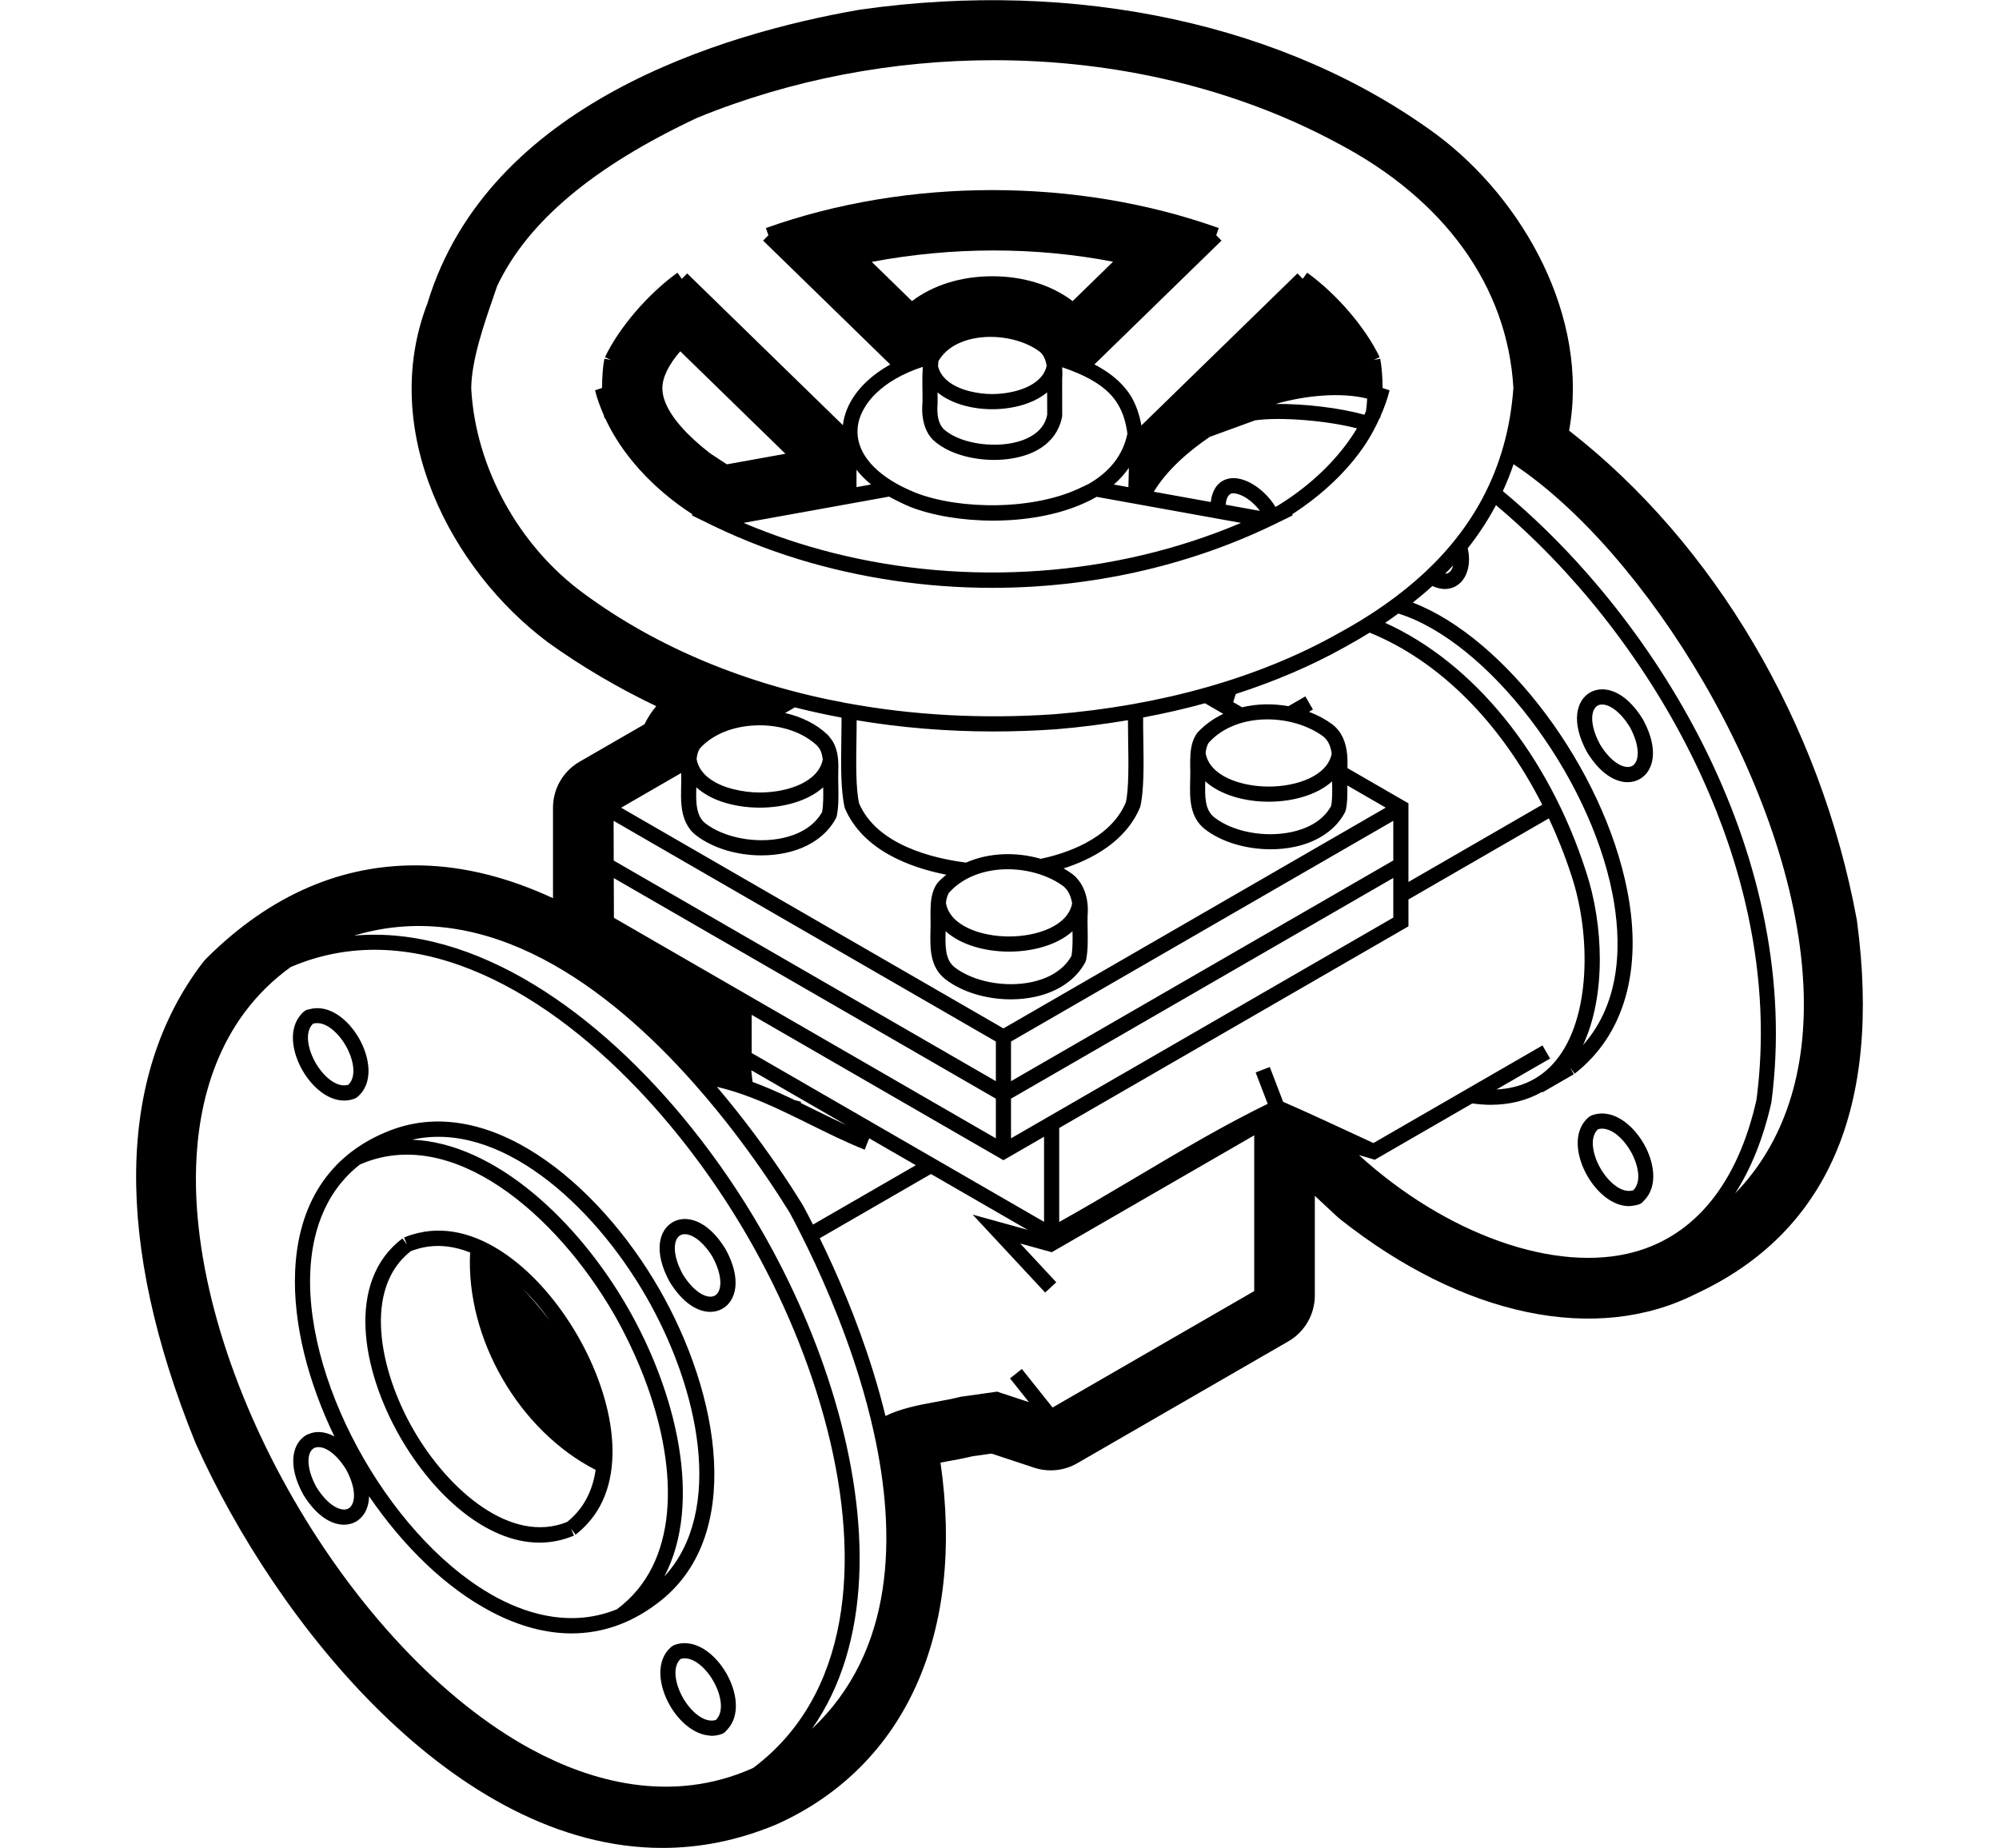 <svg xmlns="http://www.w3.org/2000/svg" viewBox="0 0 132 122"><path class="st0" d="M122.628,60.854c-0.008-0.059-0.017-0.117-0.028-0.176c-2.39-12.934-9.415-24.799-18.987-32.243
			c1.364-7.525-3.048-15.279-8.717-19.523c-9.9-7.304-23.792-10.32-38.114-8.273c-0.036,0.005-0.072,0.011-0.108,0.018
			c-8.918,1.561-24.439,6.149-28.449,19.371c-3.237,8.375,1.509,17.567,7.963,22.389c2.218,1.594,4.651,3.021,7.146,4.21
			c-0.309,0.367-0.569,0.766-0.777,1.195l-4.291,2.477c-1.083,0.625-1.75,1.781-1.75,3.031v5.976
			c-2.912-1.354-5.819-2.093-8.625-2.162c-5.229-0.132-10.021,1.924-14.23,6.107c-0.117,0.116-0.225,0.24-0.325,0.372
			c-5.639,7.46-5.795,18.384-0.452,31.589c0.016,0.041,0.033,0.08,0.051,0.12c5.298,11.812,17.144,26.685,30.805,26.683
			c2.453,0,4.967-0.48,7.51-1.543c0.032-0.014,0.064-0.027,0.096-0.042c8.475-3.846,12.379-12.641,10.758-23.856
			c0.161-0.03,0.311-0.058,0.44-0.081c0.552-0.1,1.12-0.203,1.667-0.338l1.264-0.177l2.81,0.93c0.949,0.313,1.985,0.207,2.85-0.293
			l13.939-8.048c1.082-0.625,1.749-1.78,1.749-3.03v-6.578l1.466,1.365c0.069,0.064,0.141,0.125,0.214,0.184
			c8.131,6.431,16.912,8.264,23.507,4.91C120.681,81.386,124.254,73.122,122.628,60.854z M69.505,92.936l-2.029-2.546l-0.782,0.623
			l1.25,1.569l-2.102-0.695l-2.442,0.346c-0.456,0.122-0.998,0.22-1.572,0.325c-1.129,0.205-2.366,0.446-3.357,0.936
			c0,0-0.001,0-0.001,0c-0.243-1.001-0.518-1.982-0.814-2.936c-1.072-3.453-2.417-6.536-3.525-8.801l0.007-0.004l7.337-4.235
			l6.385,3.687l-3.633-1.006l4.79,5.147l0.732-0.681l-2.381-2.559l2.084,0.576l10.369-5.986l3-1.732v10.284L69.505,92.936z
			 M35.127,115.525c-12.006-6.479-22.578-24.796-22.18-38.432c0.124-4.253,1.377-9.722,6.247-13.239
			c7.777-3.342,16.263,1.043,22.993,8.133c2.745,2.891,5.199,6.229,7.191,9.678c2.279,3.944,4.13,8.337,5.247,12.71
			c2.256,8.837,1.495,17.584-4.895,22.363C44.243,119.201,38.875,117.547,35.127,115.525z M55.127,92.457
			c-1.154-3.907-2.85-7.775-4.882-11.291c-1.331-2.303-2.864-4.558-4.553-6.669C39.559,66.83,31.375,61.07,23.381,61.777
			c8.863-2.666,16.927,3.544,22.414,9.727c1.086,1.224,2.072,2.444,2.942,3.596c0.046,0.061,0.089,0.12,0.135,0.18
			c0.736,0.982,1.389,1.909,1.947,2.737c0.177,0.263,0.346,0.518,0.503,0.759c0.079,0.12,0.151,0.233,0.225,0.348
			c0.219,0.341,0.423,0.663,0.598,0.946c0.1,0.186,0.207,0.386,0.318,0.6c1.071,2.045,2.629,5.312,3.899,9.109
			c0.133,0.398,0.263,0.802,0.389,1.212c0.353,1.147,0.672,2.333,0.941,3.542c1.531,6.878,1.38,14.479-4.076,19.621
			C57.565,108.526,57.478,100.414,55.127,92.457z M97.885,32.915c-1.894,3.549-5.078,6.514-9.612,8.961
			c-5.15,2.88-11.595,4.707-18.632,5.282c-4.778,0.331-9.407,0.067-13.764-0.738c-6.552-1.21-12.485-3.657-17.349-7.248
			l-0.001-0.001c-4.29-3.138-7.129-8.329-7.41-13.516c0.013-1.856,0.828-4.208,1.482-6.098l0.226-0.665
			c2.013-4.25,6.345-7.89,13.223-11.118c6.219-2.541,12.942-3.799,19.584-3.799c8.014,0,15.909,1.833,22.653,5.458
			c7.126,3.73,11.263,9.5,11.649,16.183C99.742,28.287,99.061,30.713,97.885,32.915z M95.96,37.328
			c-0.056,0.201-0.141,0.369-0.253,0.458c-0.084,0.068-0.183,0.091-0.284,0.097C95.604,37.699,95.787,37.516,95.96,37.328z
			 M101.855,69.028l-9.522,5.498l-1.642,0.948L89.885,75.1c-1.675-0.778-3.565-1.657-5.156-2.348l-0.88-2.298l-0.934,0.358
			l0.794,2.073c-1.362,0.666-2.747,1.404-4.138,2.191c-1.57,0.887-3.145,1.821-4.693,2.741c-1.711,1.017-3.335,1.975-4.935,2.868
			v-6.206l23.061-13.314V59.39l9.273-5.354c0.569,1.219,1.077,2.495,1.506,3.827c1.255,3.8,1.302,9.371-1.082,12.21
			c-0.972,1.158-2.275,1.78-3.885,1.864l3.54-2.043L101.855,69.028z M53.685,80.859c-0.244-0.48-0.471-0.912-0.674-1.288
			c0,0,0,0,0,0c-0.155-0.251-0.334-0.535-0.523-0.831c-0.085-0.133-0.167-0.263-0.259-0.404c-0.152-0.234-0.314-0.479-0.485-0.734
			c-0.551-0.823-1.201-1.749-1.93-2.728c-0.741-0.994-1.568-2.043-2.476-3.111c0.036,0.008,0.071,0.017,0.106,0.025
			c1.402,0.335,2.788,0.898,4.15,1.537c0.636,0.297,1.267,0.609,1.892,0.918c1.184,0.585,2.408,1.191,3.612,1.669l0.298-0.751
			l3.079,1.777l-6.788,3.918L53.685,80.859z M52.485,72.643c-0.108-0.052-0.215-0.104-0.323-0.155
			c-0.812-0.383-1.634-0.741-2.468-1.051l-0.084-0.747l0.021-0.012l2.748,1.586l3.518,2.031c-0.645-0.299-1.294-0.616-1.966-0.948
			c-0.35-0.174-0.703-0.347-1.057-0.52l0.021-0.076L52.485,72.643z M52.865,71.392l-3.229-1.864v-2.519l3.272,1.89l13.351,7.708
			l2.683-1.549v5.618L52.865,71.392z M54.286,53.616c-0.609,1.083-1.747,1.532-2.602,1.718c-1.763,0.384-3.862-0.015-5.104-0.967
			c-0.192-0.146-0.319-0.335-0.411-0.547c-0.215-0.5-0.206-1.143-0.192-1.773l0.001-0.065c0.451,0.407,1.013,0.724,1.65,0.942
			c0.791,0.271,1.675,0.404,2.541,0.404c0.001,0,0,0,0.001,0c1.562,0,3.176-0.433,4.188-1.344
			C54.367,52.549,54.374,53.124,54.286,53.616z M54.33,50.146c-0.285,1.494-2.331,2.182-4.161,2.182h0
			c-0.594,0-1.208-0.081-1.781-0.229c-1.205-0.311-2.209-0.954-2.389-1.979c0.029-0.275,0.09-0.522,0.218-0.703
			c0.813-0.906,2.15-1.46,3.671-1.521c0.091-0.004,0.182-0.006,0.273-0.006c1.498,0,2.897,0.491,3.803,1.352
			c0.016,0.014,0.026,0.038,0.042,0.054C54.177,49.473,54.284,49.759,54.33,50.146z M44.98,51.095
			c0.004,0.2,0.009,0.395,0.002,0.591l-0.006,0.339c-0.016,0.728-0.027,1.578,0.322,2.298c0.149,0.31,0.358,0.598,0.673,0.838
			c1.105,0.847,2.709,1.319,4.309,1.319c0.546,0,1.092-0.056,1.616-0.169c1.525-0.332,2.699-1.144,3.308-2.289l0.049-0.136
			c0.131-0.646,0.117-1.349,0.104-2.028c-0.006-0.322-0.013-0.639-0.002-0.928c0.013-0.261,0.006-0.497-0.01-0.722
			c0.001-0.008,0.005-0.015,0.006-0.023l-0.007-0.001c-0.05-0.644-0.236-1.126-0.535-1.478c-0.058-0.068-0.107-0.148-0.175-0.206
			c-0.717-0.682-1.695-1.171-2.791-1.42l0.646-0.373c1.009,0.257,2.037,0.48,3.079,0.676c0.001,0.085,0,0.179,0,0.27
			c0,0.365-0.006,0.767-0.012,1.193c-0.025,1.565-0.053,3.339,0.229,4.512c1.19,2.79,4.316,3.929,6.699,4.397
			c-0.202,0.166-0.398,0.342-0.579,0.541c-0.304,0.419-0.406,0.905-0.442,1.393l-0.011,0.001c0.001,0.012,0.007,0.021,0.009,0.032
			c-0.02,0.298-0.022,0.596-0.016,0.88c0.004,0.199,0.009,0.393,0.002,0.587l-0.006,0.338c-0.023,1.04-0.053,2.335,0.995,3.138
			c1.104,0.847,2.708,1.32,4.307,1.32c0.544,0,1.088-0.055,1.611-0.168c1.527-0.331,2.704-1.144,3.314-2.289l0.048-0.135
			c0.131-0.641,0.117-1.349,0.104-2.034c-0.006-0.323-0.013-0.639-0.004-0.9c0.027-0.264,0.021-0.519-0.002-0.767
			c0,0,0-0.001,0-0.002h0c-0.08-0.815-0.423-1.521-0.991-1.972c-0.186-0.137-0.386-0.26-0.592-0.378
			c1.744-0.555,4.096-1.712,5.063-4.064c0.256-1.084,0.228-2.853,0.203-4.413c-0.009-0.543-0.017-1.054-0.012-1.489
			c1.396-0.262,2.759-0.574,4.082-0.938l1.209,0.699c-0.639,0.304-1.229,0.717-1.726,1.264c-0.303,0.425-0.404,0.908-0.44,1.391
			l-0.011,0.001c0.001,0.011,0.007,0.021,0.009,0.031c-0.02,0.294-0.022,0.588-0.016,0.868c0.005,0.201,0.01,0.398,0.002,0.6
			l-0.006,0.34c-0.023,1.04-0.052,2.333,0.993,3.132c1.077,0.839,2.712,1.315,4.328,1.315c0.545,0,1.089-0.054,1.608-0.167
			c1.534-0.333,2.706-1.146,3.301-2.287l0.044-0.12c0.116-0.511,0.114-1.081,0.105-1.64l2.538,1.465L66.26,67.905L44.016,55.063
			l-3-1.732l3.963-2.289C44.98,51.06,44.979,51.078,44.98,51.095z M74.495,48.881c0.023,1.428,0.052,3.204-0.151,4.091
			c-1.042,2.521-4.209,3.441-5.624,3.734c-1.579-0.459-3.39-0.428-4.929,0.25c-2.178-0.277-5.88-1.16-7.06-3.907
			c-0.228-0.972-0.2-2.754-0.177-4.187c0.007-0.469,0.014-0.909,0.012-1.304c2.908,0.485,5.926,0.74,9.026,0.74
			c1.361,0,2.737-0.048,4.124-0.144c1.624-0.133,3.212-0.34,4.766-0.601C74.481,47.955,74.487,48.403,74.495,48.881z M70.75,63.123
			c-0.611,1.083-1.751,1.532-2.608,1.718c-1.762,0.382-3.858-0.017-5.098-0.968c-0.646-0.495-0.624-1.423-0.604-2.322l0.001-0.064
			c1.011,0.913,2.628,1.347,4.192,1.347c1.562,0,3.175-0.433,4.187-1.344C70.831,62.058,70.838,62.636,70.75,63.123z M66.634,61.834
			c-1.842,0-3.907-0.695-4.171-2.209c0.029-0.275,0.089-0.521,0.217-0.698c0.963-1.062,2.413-1.532,3.866-1.532
			c1.347,0,2.699,0.405,3.67,1.12c0.312,0.247,0.505,0.651,0.579,1.139C70.508,61.146,68.463,61.834,66.634,61.834z M90.443,41.773
			c4.611,1.869,8.661,5.957,11.395,11.361l-8.834,5.101v-5.193l-4.028-2.325c0.009-0.282,0.01-0.59-0.02-0.907
			c0-0.006,0.004-0.011,0.005-0.017l-0.008-0.001c-0.072-0.71-0.306-1.451-0.984-1.972c-0.453-0.332-0.973-0.608-1.533-0.821
			l0.262-0.151l-0.5-0.866l-1.121,0.647c-1.003-0.18-2.059-0.168-3.059,0.071l-0.585-0.338l0.168-0.537
			c2.573-0.835,4.981-1.856,7.156-3.072C89.341,42.435,89.899,42.107,90.443,41.773z M66.76,75.163v-2.619L92.003,57.97v2.618
			L66.76,75.163z M92.003,56.815L66.76,71.389v-2.618l25.244-14.574V56.815z M87.897,53.221c-0.593,1.078-1.734,1.527-2.596,1.714
			c-1.786,0.387-3.886-0.006-5.112-0.962c-0.645-0.493-0.624-1.421-0.604-2.318l0.001-0.067c1.012,0.913,2.629,1.348,4.193,1.348
			c1.56,0,3.173-0.433,4.185-1.343c0,0.05-0.001,0.094,0,0.144C87.974,52.256,87.983,52.792,87.897,53.221z M83.691,47.499
			c1.349,0,2.702,0.405,3.676,1.121c0.35,0.269,0.505,0.674,0.57,1.147c-0.296,1.485-2.333,2.169-4.156,2.169
			c-1.842,0-3.906-0.694-4.172-2.208c0.029-0.273,0.089-0.518,0.217-0.699C80.788,47.969,82.237,47.499,83.691,47.499z
			 M43.516,55.929L65.76,68.771v2.617L43.516,58.547l-2.99-1.726l-0.008-2.624L43.516,55.929z M52.375,64.816l13.385,7.728v2.619
			l-13.123-7.577l-12.098-6.985l-0.009-2.622L52.375,64.816z M104.733,57.553c-2.485-7.715-7.401-13.771-13.266-16.428
			c0.3-0.2,0.584-0.407,0.87-0.614c5.889,1.837,12.582,10.555,14.136,18.492c0.594,3.036,0.664,7.07-1.943,10.005
			C106.067,65.729,105.885,61.043,104.733,57.553z M90.58,76.518l0.203,0.058l2.016-1.164l0.317-0.184l2.346-1.354l1.758-1.015
			c0.407,0.052,0.809,0.09,1.192,0.09c1.283,0,2.43-0.29,3.412-0.853l0.021,0.035l2.081-1.201l-0.25-0.434l0.308,0.395
			c3.265-2.547,4.498-6.837,3.471-12.08c-1.586-8.101-8.052-16.673-14.163-19.023c0.449-0.356,0.881-0.72,1.29-1.094
			c0.278,0.118,0.553,0.198,0.811,0.198c0.35,0,0.671-0.109,0.941-0.326c0.595-0.479,0.807-1.424,0.583-2.362
			c0.68-0.858,1.273-1.756,1.781-2.693c0.028-0.052,0.06-0.102,0.087-0.154c0.946,0.794,1.883,1.647,2.804,2.555
			c4.749,4.685,9.046,10.813,11.748,17.642c2.372,5.992,3.516,12.519,2.646,19.077c-1.229,5.448-4.012,8.916-8.047,10.031
			c-5.217,1.442-12.461-1.167-18.202-6.395C90.028,76.357,90.313,76.442,90.58,76.518z M116.967,72.806
			c2.124-15.999-7.337-31.751-17.73-40.377c0.265-0.578,0.503-1.168,0.707-1.776c8.635,5.713,18.492,21.289,19.138,34.358
			c0.284,5.744-1.271,10.458-4.507,13.787C115.63,77.157,116.437,75.157,116.967,72.806z"/>
		<path class="st0" d="M91.138,23.685l-0.426,0.084l0.39-0.185c-0.921-1.94-2.844-4.182-4.786-5.579l-0.292,0.406l-0.349-0.358
			L75.37,28.093c-0.141-0.782-0.383-1.475-0.792-2.092c-0.171-0.256-0.378-0.498-0.61-0.73c-0.439-0.44-0.996-0.84-1.701-1.207
			l8.393-8.177L80.31,15.53l0.168-0.471c-9.363-3.343-20.542-3.343-29.906,0l0.168,0.471l-0.349,0.358l8.396,8.181
			c-0.647,0.36-1.209,0.774-1.674,1.233c-0.233,0.23-0.44,0.47-0.621,0.719c-0.461,0.637-0.752,1.328-0.833,2.053L45.375,18.054
			l-0.349,0.358l-0.292-0.406c-1.939,1.393-3.863,3.635-4.786,5.578l0.39,0.186l-0.427-0.087c-0.103,0.501-0.154,1.217-0.156,1.934
			l-0.462,0.154c0.136,0.562,0.347,1.121,0.591,1.677c0.009,0.052,0.016,0.111,0.026,0.16l0.042-0.009
			c1.092,2.39,3.132,4.65,5.77,6.358l-0.037,0.071c0.189,0.1,0.387,0.185,0.578,0.282c0.021,0.013,0.04,0.027,0.062,0.04
			l0.005-0.008c2.048,1.036,4.187,1.905,6.394,2.58c4.122,1.26,8.461,1.892,12.801,1.892c6.415,0,12.82-1.395,18.529-4.146
			c0.188-0.09,0.375-0.18,0.561-0.274c0.035-0.018,0.071-0.034,0.106-0.052l0.004,0.008c0.021-0.013,0.04-0.027,0.06-0.039
			c0.191-0.098,0.39-0.182,0.58-0.283l-0.038-0.071c2.013-1.303,3.669-2.883,4.82-4.604c0.382-0.572,0.69-1.162,0.959-1.757
			l0.034,0.007c0.008-0.04,0.013-0.086,0.021-0.128c0.24-0.549,0.448-1.103,0.585-1.663l0.013-0.039l-0.463-0.154
			C91.294,24.912,91.242,24.209,91.138,23.685z M90.093,27.387c-1.601-0.457-3.973-0.735-5.858-0.715
			c1.969-0.564,4.301-0.787,6.043-0.354c-0.015,0.301-0.042,0.584-0.079,0.836C90.165,27.232,90.131,27.31,90.093,27.387z
			 M74.512,32.167l-0.961-0.173c0.385-0.336,0.715-0.705,0.992-1.102C74.538,31.291,74.526,31.719,74.512,32.167z M69.149,27.396
			c-0.191,0.97-1.004,1.449-1.652,1.68c-1.598,0.569-3.968,0.267-5.086-0.659c-0.404-0.311-0.506-0.874-0.514-1.343
			c-0.002-0.146,0.003-0.285,0.013-0.401c0.009-0.241,0.003-0.503-0.001-0.763c0.359,0.299,0.791,0.535,1.266,0.711
			c0.727,0.269,1.548,0.4,2.35,0.4c0,0,0,0,0.001,0c0.802,0,1.624-0.132,2.35-0.4c0.477-0.176,0.909-0.414,1.269-0.713l0.005,1.165
			L69.149,27.396z M61.942,24.18c0.01-0.112,0.01-0.234,0.027-0.34c0.544-0.932,1.521-1.316,2.255-1.475
			c1.507-0.325,3.322,0.022,4.416,0.846c0.292,0.226,0.418,0.586,0.473,0.95c-0.198,0.902-1.133,1.457-2.223,1.703
			c-0.446,0.101-0.913,0.155-1.366,0.155c0,0,0,0,0,0c-0.453,0-0.92-0.055-1.365-0.156C63.078,25.62,62.15,25.071,61.942,24.18z
			 M65.527,18.241c0,0-0.001,0-0.002,0c-2.067,0-3.92,0.589-5.304,1.639l-2.656-2.588c5.311-1.003,10.796-1.004,15.934-0.012
			l-2.669,2.601C69.446,18.831,67.594,18.241,65.527,18.241z M60.921,24.228c0.002,0.016,0.01,0.028,0.013,0.044
			c-0.029,0.447-0.035,0.903-0.026,1.355c0.007,0.348,0.015,0.689,0.004,0.983c-0.025,0.291-0.023,0.567,0.003,0.825
			c0.001,0.008,0.004,0.014,0.005,0.022c0.083,0.759,0.379,1.365,0.867,1.74c0.911,0.753,2.395,1.17,3.858,1.17
			c0.763,0,1.52-0.113,2.188-0.351c1.261-0.45,2.077-1.312,2.307-2.526v-0.029v-0.001l-0.002-2.448
			c0.022-0.271,0.018-0.524-0.002-0.765c1.465,0.5,2.454,1.047,3.117,1.719c0.232,0.234,0.425,0.486,0.583,0.755
			c0.323,0.549,0.512,1.175,0.61,1.91c-0.283,1.383-1.137,2.501-2.555,3.32c-0.123,0.071-0.268,0.121-0.397,0.186
			c-3.165,1.597-8.163,1.525-11.041,0.394c-0.316-0.127-0.615-0.263-0.896-0.406c-1.975-1.004-3.031-2.367-2.929-3.824
			c0.039-0.552,0.253-1.082,0.586-1.581c0.169-0.253,0.374-0.496,0.61-0.728C58.57,25.261,59.628,24.647,60.921,24.228z
			 M48.001,30.659c-0.273-0.174-0.638-0.412-1.125-0.739c-1.525-1.182-2.533-2.333-2.937-3.339
			c-0.135-0.335-0.203-0.654-0.201-0.952c0.005-0.718,0.414-1.548,1.182-2.434l6.945,6.767L48.001,30.659z M56.557,31.018
			c0.267,0.341,0.588,0.666,0.964,0.972l-0.964,0.174V31.018z M55.006,36.508c-2.022-0.51-3.997-1.173-5.906-1.983l9.609-1.734
			c0.254,0.145,0.524,0.281,0.808,0.412c0.188,0.086,0.365,0.178,0.565,0.258c1.47,0.578,3.448,0.915,5.496,0.915
			c2.066,0,4.2-0.346,5.957-1.128c0.295-0.131,0.583-0.271,0.854-0.428c0.008-0.004,0.015-0.01,0.023-0.015l6.411,1.157l1.122,0.202
			l0.418,0.076l1.585,0.286C73.576,38.08,63.876,38.743,55.006,36.508z M80.943,33.299c0.008-0.086,0.016-0.174,0.035-0.255
			c0.003-0.012,0.008-0.022,0.011-0.034c0.023-0.087,0.057-0.165,0.099-0.232c0.013-0.021,0.026-0.04,0.041-0.058
			c0.056-0.068,0.121-0.123,0.21-0.141c0.097-0.019,0.213-0.004,0.336,0.025c0.033,0.008,0.067,0.018,0.101,0.029
			c0.108,0.034,0.219,0.082,0.335,0.143c0.023,0.013,0.045,0.021,0.068,0.034c0.136,0.078,0.272,0.174,0.406,0.282
			c0.035,0.028,0.067,0.058,0.101,0.087c0.107,0.093,0.209,0.194,0.306,0.301c0.019,0.021,0.038,0.04,0.055,0.061
			c0.054,0.063,0.102,0.126,0.15,0.192l-2.259-0.408C80.94,33.317,80.942,33.309,80.943,33.299z M84.293,33.437
			c-0.024,0.012-0.048,0.023-0.072,0.035c-0.645-1.097-2.001-2.083-3.074-1.874c-0.016,0.003-0.034,0.01-0.05,0.014
			c-0.308,0.07-0.714,0.272-0.959,0.816c-0.087,0.193-0.153,0.43-0.186,0.72l-0.433-0.078l-3.329-0.601
			c0.853-1.411,2.24-2.633,3.695-3.624l2.99-1.09c1.691-0.24,4.779,0.019,6.729,0.53c-0.176,0.292-0.364,0.581-0.57,0.866
			C87.865,30.77,86.241,32.261,84.293,33.437z"/>
		<path class="st0" d="M43.515,85.082c-4.026-6.979-11.397-13.183-18.066-10.313v0c-0.001,0-0.002,0.001-0.003,0.001
			c0,0-0.001,0-0.002,0l0,0c-3.708,1.556-5.767,4.728-5.956,9.174c-0.146,3.448,0.855,7.305,2.594,10.902
			c-0.62-0.337-1.209-0.366-1.682-0.165c-0.058,0.025-0.12,0.042-0.174,0.073c-0.886,0.512-1.295,1.92-0.211,3.913l0.013,0.021
			c0.868,1.419,1.865,1.986,2.685,1.986c0.298,0,0.573-0.075,0.81-0.212c0.086-0.05,0.164-0.115,0.24-0.182
			c0.364-0.317,0.596-0.824,0.607-1.486c2.239,3.28,5.062,6.054,8.103,7.643c1.805,0.943,3.575,1.414,5.271,1.414
			c2.011,0,3.918-0.662,5.656-1.982c0.001,0,0.001,0,0.002-0.001c0-0.001,0.001-0.001,0.002-0.002
			C49.218,101.534,47.538,92.056,43.515,85.082z M23.021,99.598c-0.452,0.261-1.354-0.148-2.134-1.419
			c-0.71-1.312-0.614-2.296-0.161-2.558c0.044-0.025,0.096-0.039,0.148-0.051c0.484-0.117,1.285,0.324,1.98,1.459
			c0.613,1.126,0.629,2.007,0.338,2.405C23.143,99.502,23.087,99.56,23.021,99.598z M25.685,75.331
			C25.685,75.331,25.684,75.332,25.685,75.331l-0.043-0.101L25.685,75.331z M32.935,105.553
			c-6.841-3.575-12.774-13.854-12.447-21.565c0.097-2.279,0.789-5.154,3.283-7.1c6.068-2.65,12.948,3.265,16.774,9.884
			c0.375,0.648,0.721,1.323,1.05,2.008c0.002,0.004,0.004,0.009,0.006,0.013c0.436,0.911,0.828,1.844,1.165,2.792
			c0,0.001,0,0.001,0.001,0.002c2.003,5.628,2.078,11.631-2.034,14.672C37.797,107.45,34.958,106.61,32.935,105.553z
			 M43.034,105.382C43.034,105.381,43.034,105.381,43.034,105.382l0.066,0.087L43.034,105.382z M41.41,86.271
			c-3.27-5.658-8.718-10.795-14.191-11.018c5.741-1.297,11.901,4.211,15.43,10.327c3.526,6.112,5.209,14.194,1.22,18.511
			C46.416,99.232,44.685,91.937,41.41,86.271z"/>
		<path class="st0" d="M27.679,81.398c-0.334,0.076-0.668,0.172-1,0.313l0.194,0.46l-0.302-0.398
			c-3.713,2.811-2.737,8.634-0.123,13.158c2.152,3.725,5.622,6.927,9.174,6.927c0.759,0,1.522-0.146,2.277-0.466l-0.194-0.46
			l0.302,0.398c0.285-0.216,0.533-0.455,0.765-0.704c2.779-2.997,1.772-8.274-0.64-12.45C35.722,84.003,31.659,80.496,27.679,81.398
			z M36.319,87.208c-0.646-0.829-1.25-1.529-1.803-2.123C35.167,85.729,35.774,86.447,36.319,87.208z M37.786,100.194
			c-0.108,0.102-0.215,0.204-0.335,0.297c-3.688,1.501-7.833-2.076-10.136-6.061c-2.305-3.988-3.334-9.371-0.187-11.819
			c0.141-0.057,0.283-0.1,0.425-0.142c1.151-0.346,2.336-0.225,3.49,0.229c-0.291,5.683,3.226,11.768,8.291,14.359
			C39.15,98.284,38.662,99.37,37.786,100.194z"/>
		<path class="st0" d="M46.901,86.62c0.299,0,0.574-0.076,0.811-0.212c0.886-0.512,1.295-1.92,0.209-3.913l-0.012-0.021
			c-1.182-1.936-2.606-2.286-3.493-1.774c-0.887,0.512-1.297,1.921-0.199,3.935C45.085,86.053,46.082,86.62,46.901,86.62z
			 M44.917,81.566c0.086-0.049,0.188-0.075,0.302-0.075c0.488,0,1.199,0.464,1.831,1.494c0.711,1.312,0.615,2.296,0.162,2.558
			c-0.454,0.261-1.358-0.149-2.128-1.407C44.366,82.817,44.462,81.828,44.917,81.566z"/>
		<path class="st0" d="M22.723,72.668c0.235,0,0.474-0.042,0.711-0.133l0.135-0.078c1.124-0.908,0.873-2.622,0.126-3.918
			c-0.714-1.238-1.986-2.258-3.273-1.899c-0.062,0.018-0.123,0.021-0.184,0.045l-0.135,0.078c-0.16,0.129-0.285,0.278-0.392,0.436
			c-0.645,0.955-0.375,2.371,0.267,3.483C20.593,71.75,21.624,72.668,22.723,72.668z M20.671,67.593
			c0.775-0.228,1.655,0.576,2.157,1.446c0.501,0.869,0.757,2.031,0.171,2.588c-0.778,0.228-1.655-0.575-2.157-1.445
			C20.341,69.313,20.085,68.15,20.671,67.593z"/>
		<path class="st0" d="M44.505,108.628l-0.135,0.078c-1.125,0.908-0.874,2.622-0.126,3.918c0.576,0.999,1.516,1.856,2.533,1.966
			c0.071,0.008,0.142,0.022,0.214,0.022c0.234,0,0.473-0.042,0.71-0.133l0.135-0.078c0.073-0.059,0.125-0.13,0.186-0.195
			c0.888-0.943,0.638-2.512-0.062-3.724C47.213,109.186,45.855,108.11,44.505,108.628z M45.11,112.125
			c-0.501-0.869-0.757-2.031-0.171-2.589c0.777-0.227,1.655,0.576,2.156,1.445c0.502,0.869,0.758,2.031,0.173,2.589
			C46.49,113.798,45.612,112.995,45.11,112.125z"/>
		<path class="st0" d="M108.5,47.522l-0.013-0.021c-1.184-1.937-2.608-2.286-3.495-1.774c-0.886,0.512-1.295,1.92-0.198,3.934
			c0.867,1.42,1.864,1.986,2.683,1.986c0.298,0,0.573-0.075,0.81-0.211C109.175,50.923,109.584,49.516,108.5,47.522z
			 M107.788,50.569c-0.454,0.262-1.358-0.149-2.128-1.408c-0.717-1.317-0.622-2.306-0.168-2.568c0.086-0.05,0.188-0.075,0.303-0.075
			c0.488,0,1.2,0.464,1.833,1.494C108.337,49.323,108.241,50.308,107.788,50.569z"/>
		<path class="st0" d="M107.566,79.639c0.072,0,0.145-0.012,0.218-0.021c0.165-0.019,0.329-0.05,0.494-0.114l0.134-0.077
			c0.047-0.038,0.078-0.084,0.12-0.125c0.97-0.933,0.723-2.552,0.005-3.794c-0.749-1.296-2.108-2.373-3.457-1.852l-0.134,0.077
			c-1.125,0.907-0.874,2.622-0.125,3.919C105.438,78.72,106.468,79.639,107.566,79.639z M105.515,74.563
			c0.776-0.23,1.654,0.574,2.156,1.444s0.759,2.033,0.173,2.589c-0.774,0.229-1.654-0.574-2.157-1.445
			C105.185,76.282,104.929,75.12,105.515,74.563z"/></svg>